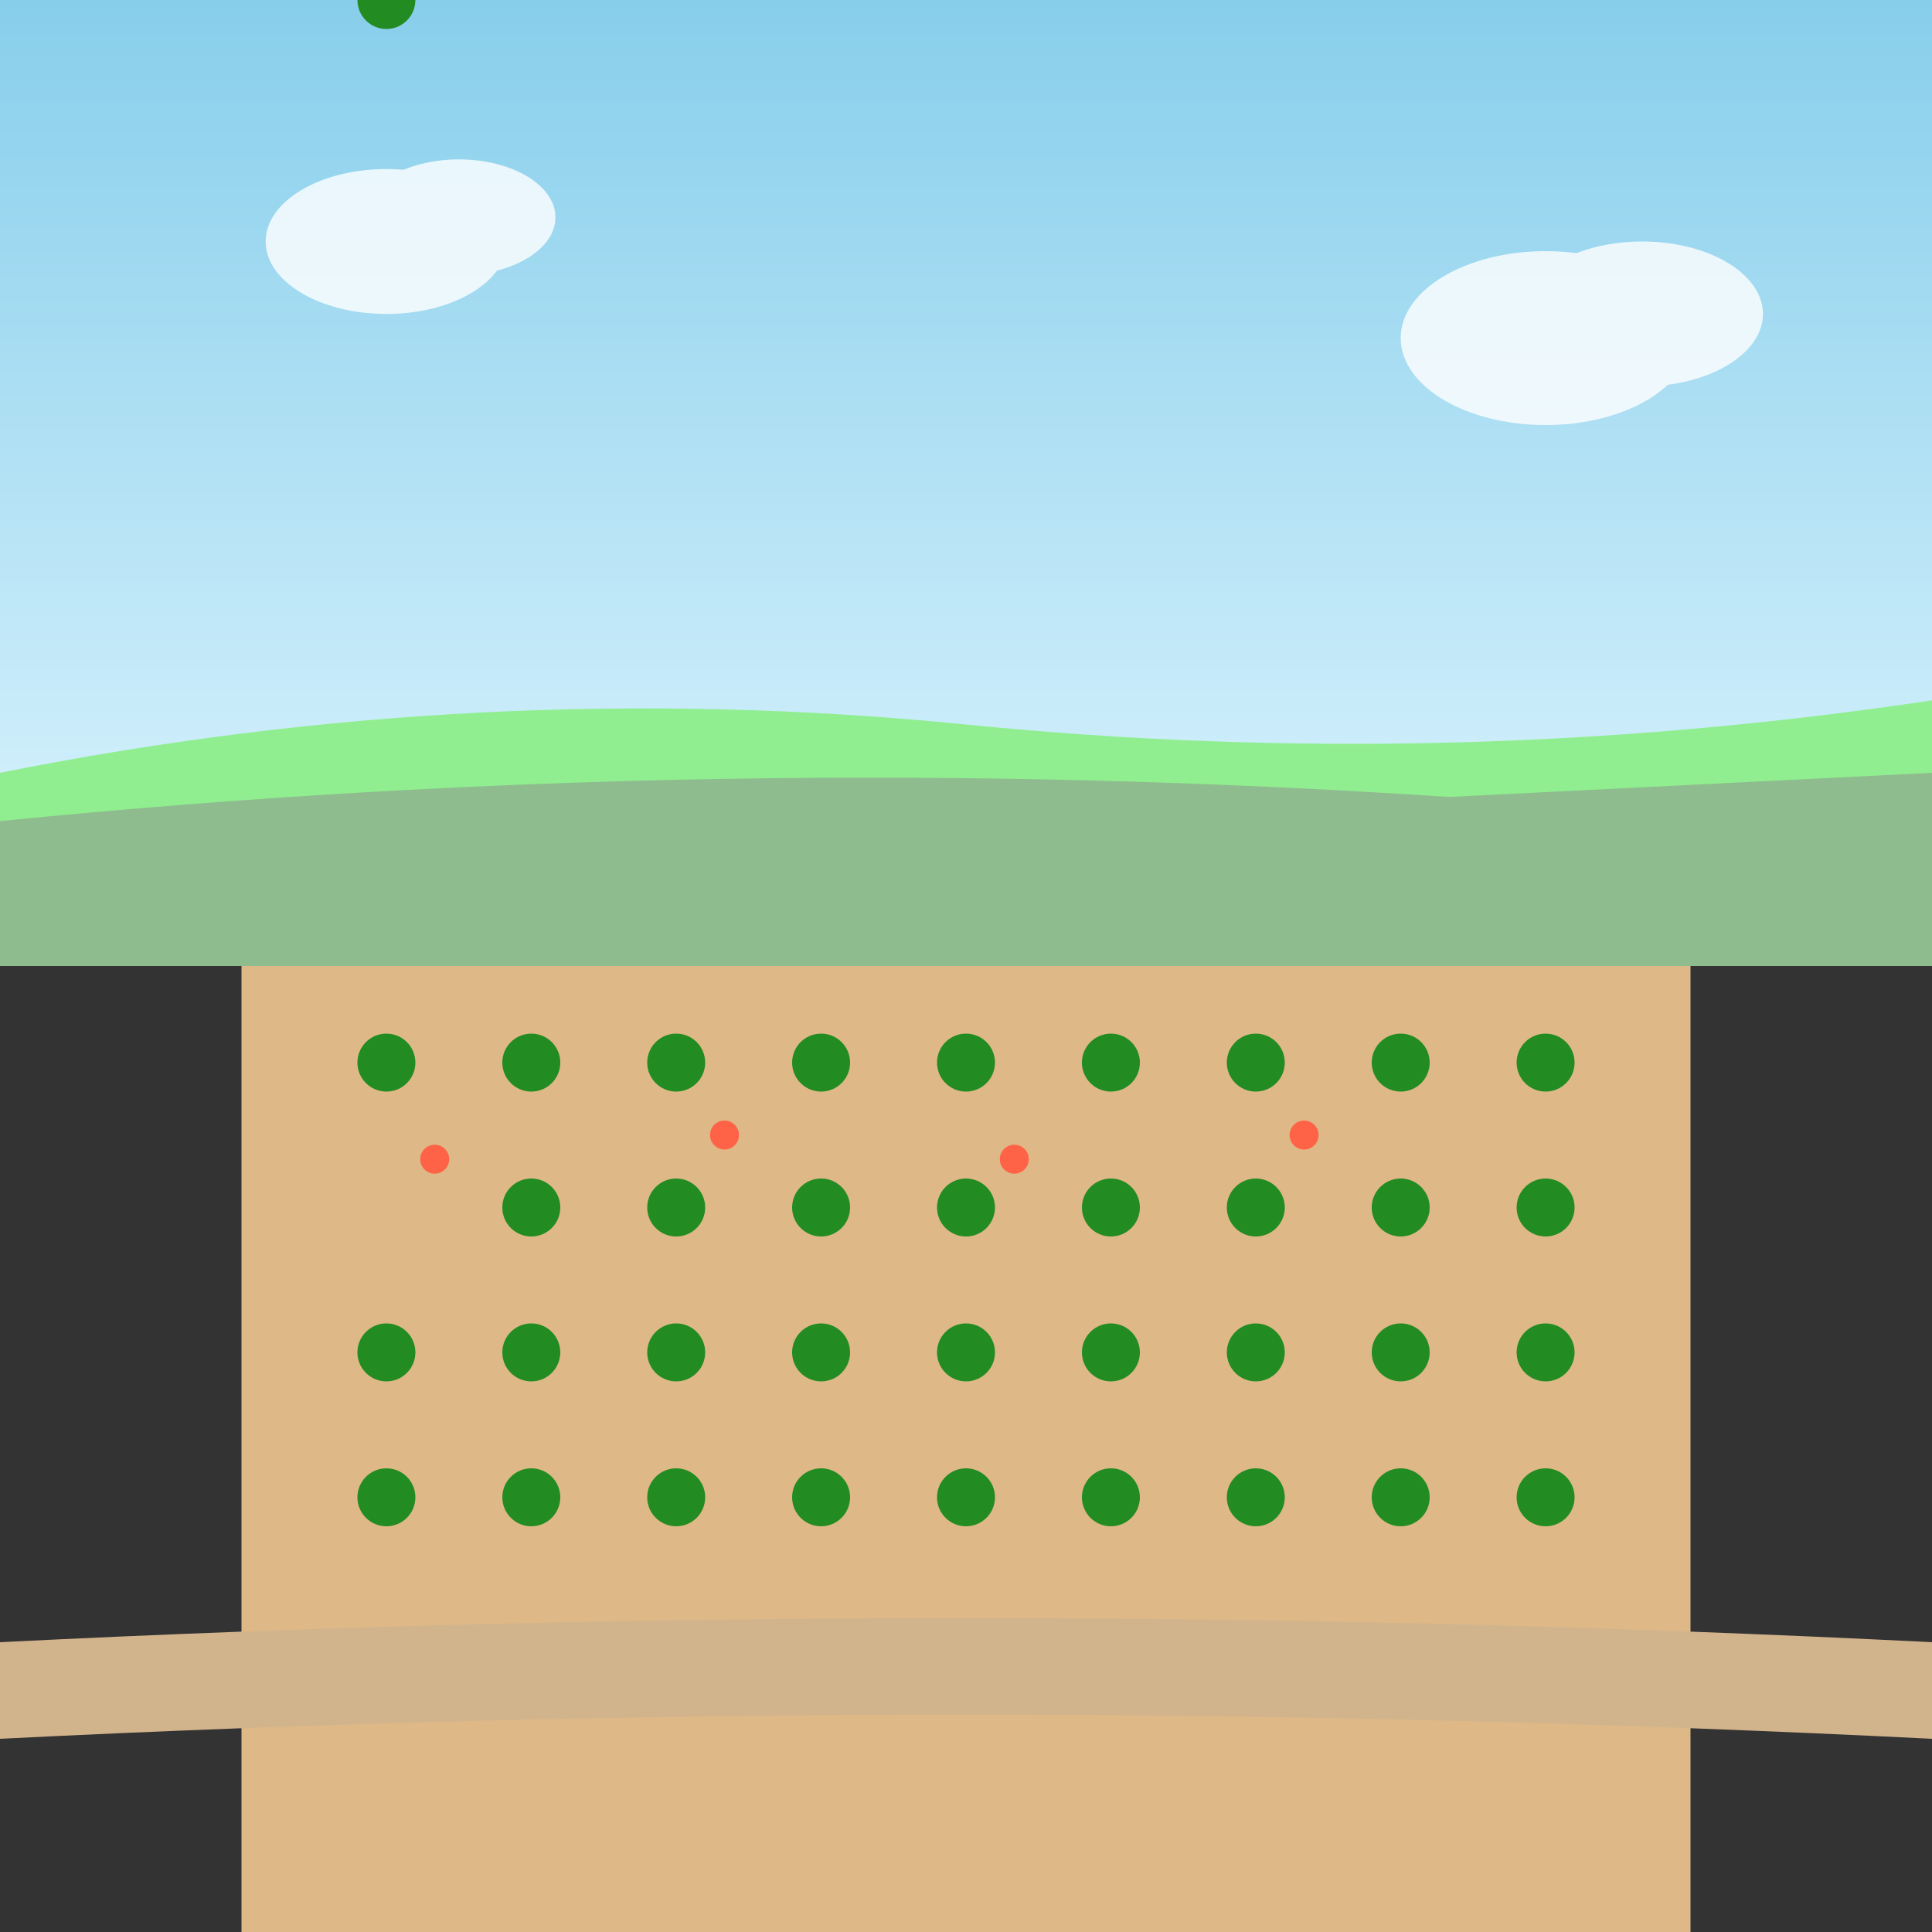 <svg viewBox="0 0 400 400" xmlns="http://www.w3.org/2000/svg">
  <rect x="0" y="0" width="400" height="400" fill="#333333" stroke="none"/>
  <!-- Sky -->
  <defs>
    <linearGradient id="skyGradient1" x1="0%" y1="0%" x2="0%" y2="100%">
      <stop offset="0%" style="stop-color:#87CEEB;stop-opacity:1" />
      <stop offset="100%" style="stop-color:#E0F6FF;stop-opacity:1" />
    </linearGradient>
  </defs>
  <rect width="400" height="200" fill="url(#skyGradient1)"/>
  
  <!-- Rolling Hills -->
  <path d="M0,160 Q100,140 200,150 T400,145 L400,200 L0,200 Z" fill="#90EE90"/>
  <path d="M0,170 Q150,155 300,165 L400,160 L400,200 L0,200 Z" fill="#8FBC8F"/>
  
  <!-- Vegetable Rows -->
  <rect x="50" y="200" width="300" height="200" fill="#DEB887"/>
  
  <!-- Vegetable plants in rows -->
  <g fill="#228B22">
    <!-- Row 1 -->
    <circle cx="80" cy="220" r="6"/>
    <circle cx="110" cy="220" r="6"/>
    <circle cx="140" cy="220" r="6"/>
    <circle cx="170" cy="220" r="6"/>
    <circle cx="200" cy="220" r="6"/>
    <circle cx="230" cy="220" r="6"/>
    <circle cx="260" cy="220" r="6"/>
    <circle cx="290" cy="220" r="6"/>
    <circle cx="320" cy="220" r="6"/>
    
    <!-- Row 2 -->
    <circle cx="80" y="250" r="6"/>
    <circle cx="110" cy="250" r="6"/>
    <circle cx="140" cy="250" r="6"/>
    <circle cx="170" cy="250" r="6"/>
    <circle cx="200" cy="250" r="6"/>
    <circle cx="230" cy="250" r="6"/>
    <circle cx="260" cy="250" r="6"/>
    <circle cx="290" cy="250" r="6"/>
    <circle cx="320" cy="250" r="6"/>
    
    <!-- Row 3 -->
    <circle cx="80" cy="280" r="6"/>
    <circle cx="110" cy="280" r="6"/>
    <circle cx="140" cy="280" r="6"/>
    <circle cx="170" cy="280" r="6"/>
    <circle cx="200" cy="280" r="6"/>
    <circle cx="230" cy="280" r="6"/>
    <circle cx="260" cy="280" r="6"/>
    <circle cx="290" cy="280" r="6"/>
    <circle cx="320" cy="280" r="6"/>
    
    <!-- Row 4 -->
    <circle cx="80" cy="310" r="6"/>
    <circle cx="110" cy="310" r="6"/>
    <circle cx="140" cy="310" r="6"/>
    <circle cx="170" cy="310" r="6"/>
    <circle cx="200" cy="310" r="6"/>
    <circle cx="230" cy="310" r="6"/>
    <circle cx="260" cy="310" r="6"/>
    <circle cx="290" cy="310" r="6"/>
    <circle cx="320" cy="310" r="6"/>
  </g>
  
  <!-- Some tomato plants -->
  <g fill="#FF6347">
    <circle cx="90" cy="240" r="3"/>
    <circle cx="150" cy="235" r="3"/>
    <circle cx="210" cy="240" r="3"/>
    <circle cx="270" cy="235" r="3"/>
  </g>
  
  <!-- Clouds -->
  <g fill="#FFFFFF" opacity="0.8">
    <ellipse cx="80" cy="50" rx="25" ry="15"/>
    <ellipse cx="95" cy="45" rx="20" ry="12"/>
    <ellipse cx="320" cy="70" rx="30" ry="18"/>
    <ellipse cx="340" cy="65" rx="25" ry="15"/>
  </g>
  
  <!-- Farm path -->
  <path d="M0,340 Q200,330 400,340 L400,360 Q200,350 0,360 Z" fill="#D2B48C"/>
</svg>
